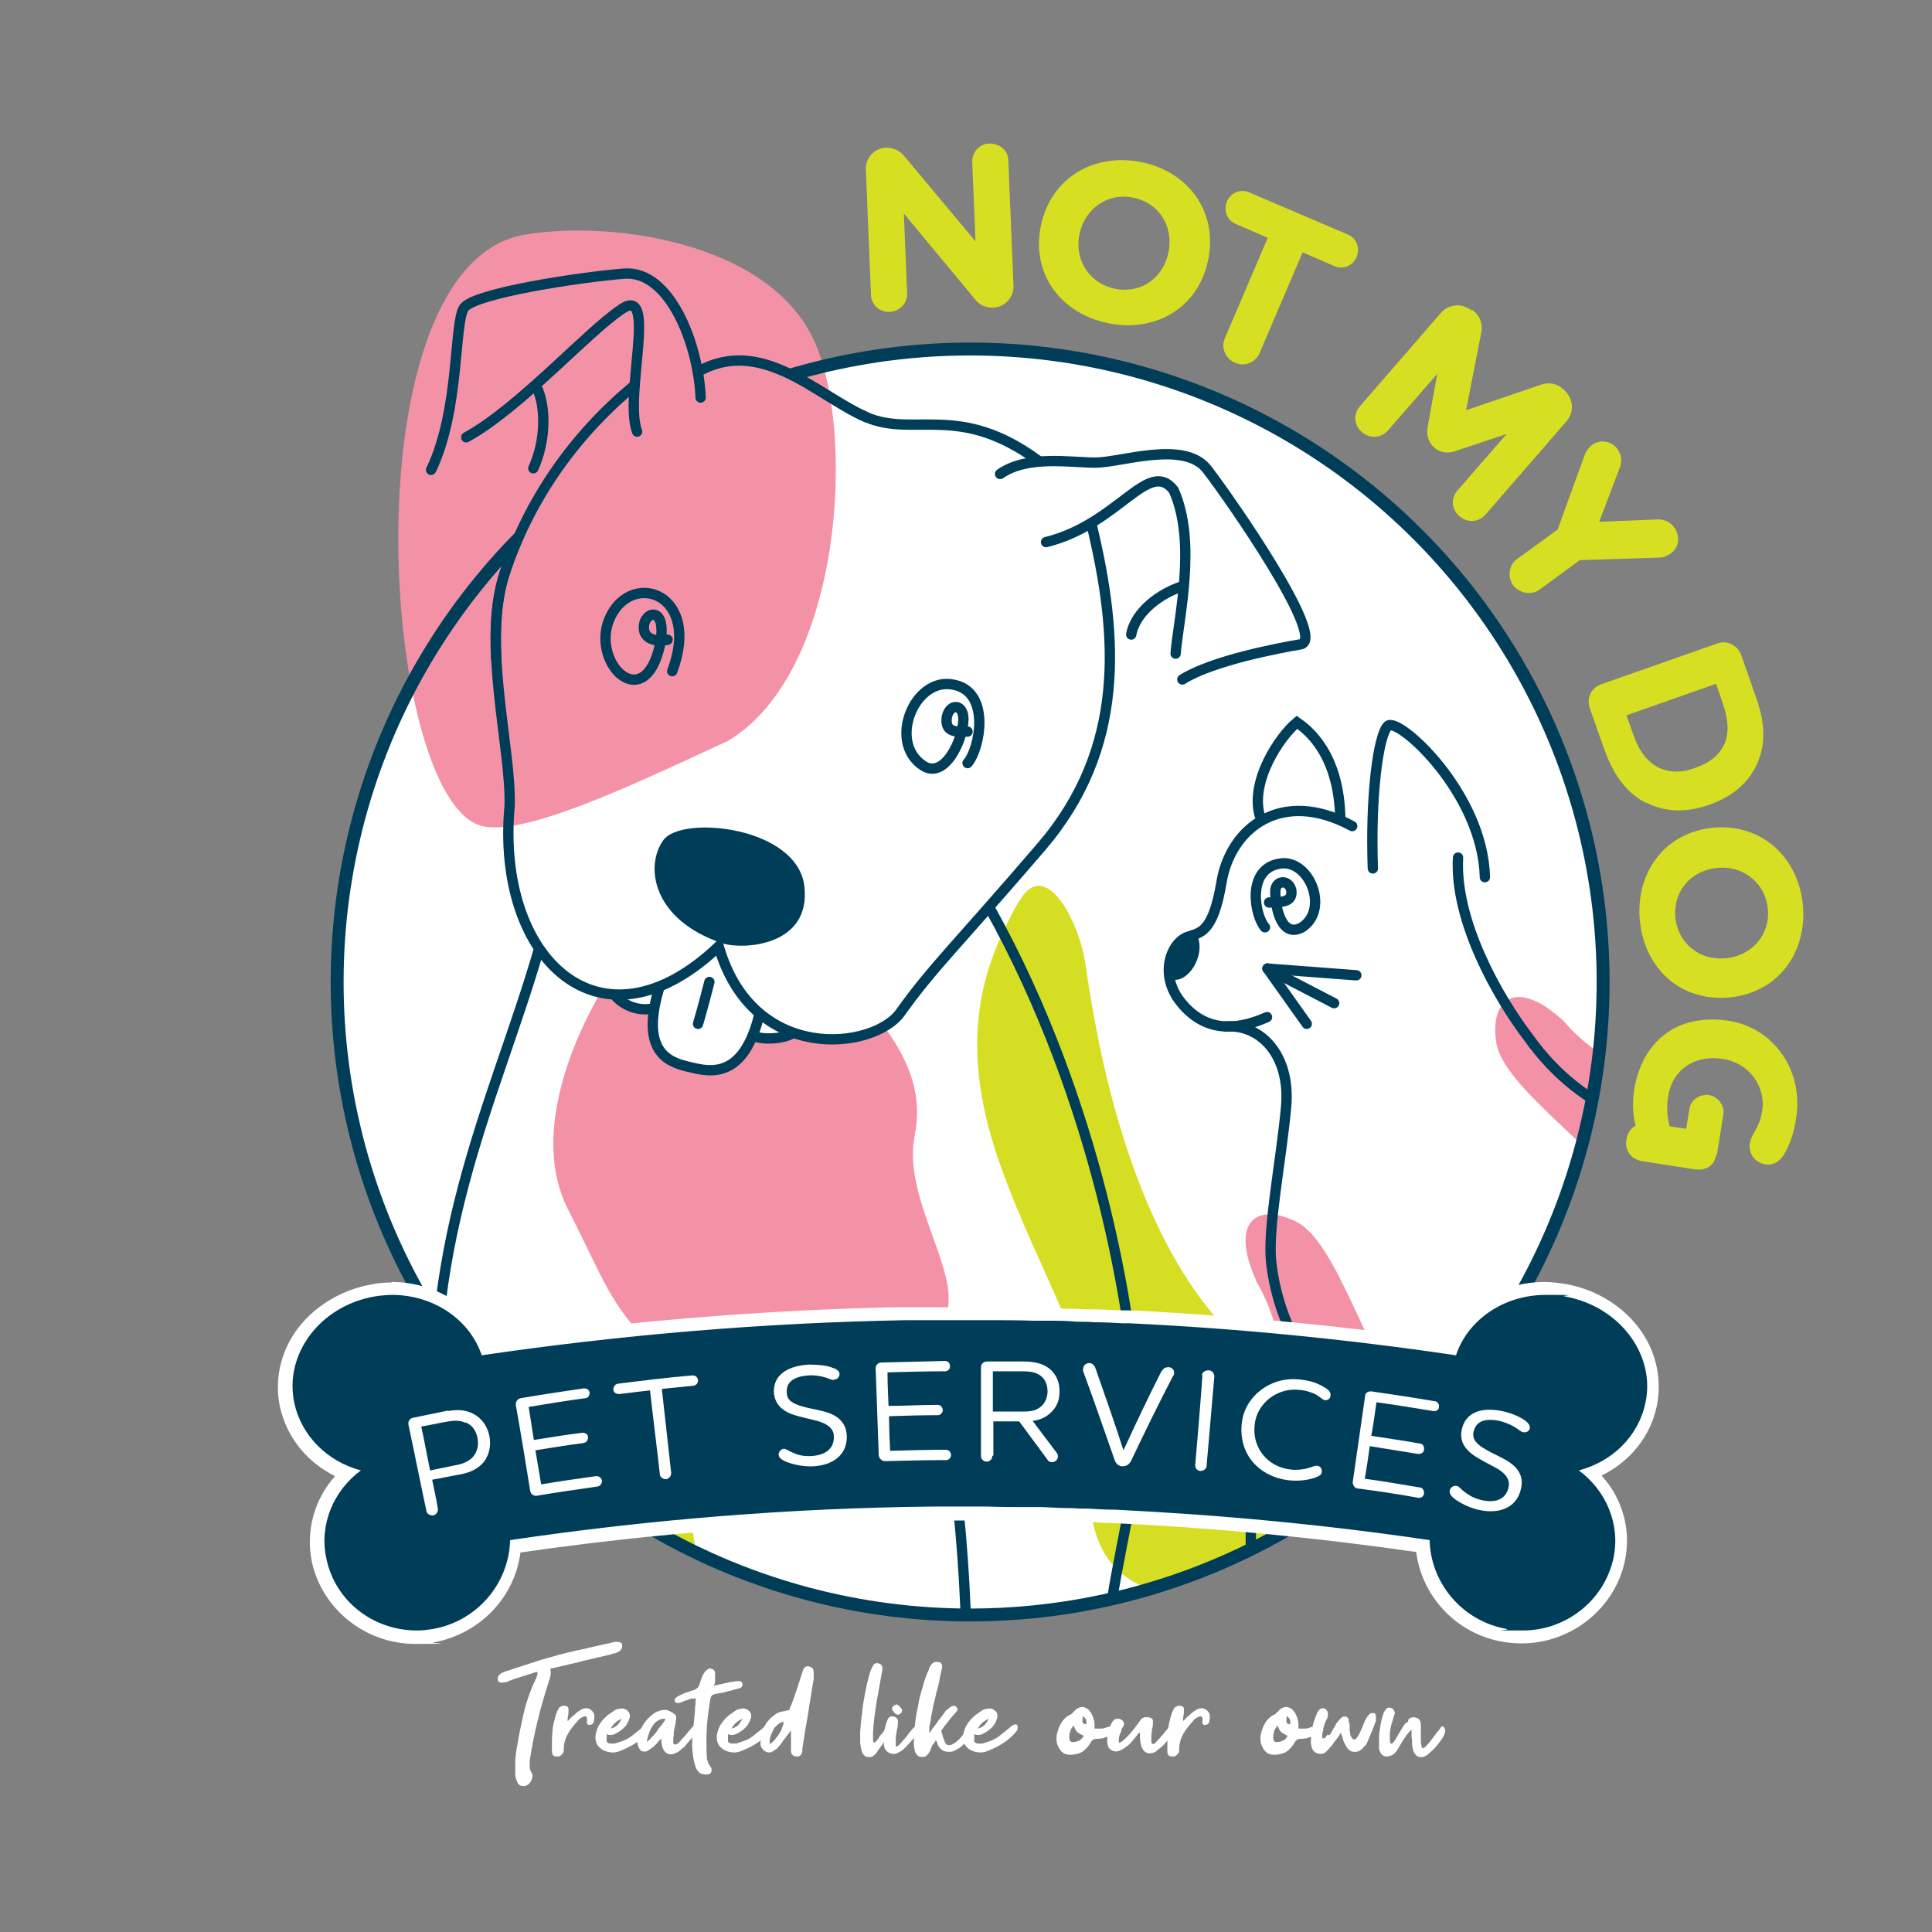 <?xml version="1.0" encoding="UTF-8"?>
<svg id="Layer_1" xmlns="http://www.w3.org/2000/svg" version="1.1" xmlns:xlink="http://www.w3.org/1999/xlink" viewBox="0 0 374.2 374.2">
  <rect x="0" y="0" width="374.2" height="374.2" fill="#808080" stroke="none"/>
  <!-- Generator: Adobe Illustrator 29.3.1, SVG Export Plug-In . SVG Version: 2.1.0 Build 151)  -->
  <defs>
    <style>
      .st0, .st1 {
        fill: #fff;
      }

      .st2 {
        fill: #003d58;
      }

      .st3 {
        stroke-width: 2px;
      }

      .st3, .st4 {
        fill: none;
      }

      .st3, .st4, .st1 {
        stroke: #003d58;
        stroke-linecap: round;
      }

      .st3, .st4, .st1, .st5 {
        stroke-miterlimit: 10;
      }

      .st4, .st1 {
        stroke-width: 2.5px;
      }

      .st5 {
        fill: #d7df23;
        stroke: #d7df23;
      }

      .st6 {
        fill: #d6de23;
      }

      .st7 {
        clip-path: url(#clippath);
      }

      .st8 {
        fill: #f392a7;
      }
    </style>
    <clipPath id="clippath">
      <circle class="st1" cx="187.9" cy="190.2" r="122.6"/>
    </clipPath>
  </defs>
  <path class="st8" d="M157.5,65.6c8.3,17.3,5.9,64.5-16.5,77.9-15.9,7.3-39,18.6-47.6,16.5-19.8-4.8-26.4-109.4,8.6-114.6,16.3-2.7,46.5,1.4,55.5,20.2Z"/>
  <g>
    <circle class="st0" cx="187.9" cy="190.2" r="122.6"/>
    <g class="st7">
      <path class="st8" d="M157.5,65.6c8.3,17.3,5.9,64.5-16.5,77.9-15.9,7.3-39,18.6-47.6,16.5-19.8-4.8-26.4-109.4,8.6-114.6,16.3-2.7,46.5,1.4,55.5,20.2Z"/>
      <path class="st6" d="M128.4,271.4c2.8,14.6,11.3,36.5,3.5,46.1-7.7,9.6-21.8-.4-23.6-6.5s1.4-35.2,3.9-41.3,15-4.5,16.1,1.6Z"/>
      <path class="st6" d="M197.3,174.6c-6.2,11.2-12.3,25.5-4,49.8,8.4,24.2,20.3,39.2,18.1,58.1-2.2,18.9,6.2,24.2,13.7,26,7.5,1.8,8.8,32.6,15.4,34.8,6.6,2.2,59.9,4.4,78.4,0,18.5-4.4-7.9-7.9-18.9-7.5s-50.2,2.2-51.1-9.7,9.2-47.1-11.4-68.7c-20.7-21.6-26-62.5-27.3-70.9s-7.9-20.7-12.8-11.9Z"/>
      <path class="st3" d="M135.2,72c12.3-7,23.3,4.8,32.6,8.8,9.2,4,18-2.9,33.4,8.5"/>
      <path class="st3" d="M229,131.6c5.9-3.7,18.8-6.1,22.9-6.8,5.3-.9-13.7-28.2-18.1-33.9-4.4-5.7-16.7-1.3-21.6-1.3s-13.2-1.5-18.5,2.2"/>
      <path class="st8" d="M116.3,192.3c-5.6,9.6-13.3,27.9-6.4,41.7,7.6,14.9,7.9,18.2,17.2,27.7,9.2,9.6,27.8,4.6,36.3,7.9,14.2,5.6,21.8-11.9,20.1-20.8-1.7-8.9-8.3-19.2-6.3-29.1,2-9.9-3.6-17.5-5.9-20.8,0,0-7.5,3.6-17.7,1.1-4.2.6-3.1,2.1-7.8,0-1.2,2.5-2.4,8.5-12.2,6.6-11.9-2.4-5.9-9.9-7.5-11-4.5-.7-9.9-3.4-9.9-3.4Z"/>
      <path class="st3" d="M202.6,105c14.1-3.5,19.8-16.3,24.7-10.1,4.6,10.1.9,25.1.4,31.7"/>
      <path class="st3" d="M219.1,122.9c.8-4.5,5.8-8.1,10.1-9.4"/>
      <path class="st3" d="M135.7,77c-.4-10.1-5.9-24.7-14.8-24-8.8.7-29,3.8-31,6.6-2,2.7-.8,19.8-6.4,31.4"/>
      <path class="st3" d="M123.4,83.6c-2.6-6.8,4-28.4-2.9-23.8s-19.8,19.2-30.2,24.9"/>
      <path class="st3" d="M211.4,101.5c5.3,22,6.6,43.5-9.7,62.5s-21.1,23.4-27.3,32.1c-5.1,7.2-28.6,10.1-35.2-12.8-22.9,21.8-43.2,2.4-40.5-27.1.4-11.2-5.5-31.5-.9-45.4s13.2-26.4,24.9-36.1"/>
      <path class="st3" d="M104,75.1c1.7,3.6,1.8,10.1-.7,15.6"/>
      <path class="st3" d="M147.1,196.4c-3.1,12.8-9.7,11.2-13.4,10.3-3.5-.8-9.9-2.3-6.1-15.1"/>
      <path class="st3" d="M137.4,190.2c-1.3,5.1-2.2,8.1-2.2,8.1"/>
      <path class="st3" d="M130.2,130c5.6-14.9-7.5-19.5-11.9-10.7-4.4,8.8,6.6,19.8,9.6,5.3,1.3-7.5-3.2-6.2-3.2-3.1s4,2.6,4.6,2.4"/>
      <path class="st3" d="M187.4,141.7c-3,.2-4.4-.3-4-2.9.6-2.6,3.2-2.5,3.2.5-.1,4.2-3.7,11.7-7.8,9-6.9-4.5-1.7-17.2,5.8-15.7,7.4,1.3,5.2,12.5,2.8,15.2"/>
      <path class="st3" d="M104.4,183.8c-8.8,30.4-23.8,57.7-19.4,103,4.4,45.4,3.1,59.4-6.6,76.6s18.9,17.2,21.6,16.7c2.6-.4,15.7-.4,15.9-22.9.1-22.5-1.9-44.1,4-85.4"/>
      <path class="st3" d="M115.9,315.9c7.5,25.1,23.8,59.9,72.2,47.6"/>
      <path class="st3" d="M182.4,271c4.4,20.7,5.7,50.2,4.4,70-1.3,19.8,2.2,37.9,21.1,38.3,18.9.4,16.5-9.8,10.6-26-11.9-32.6,3.1-57.2,1.8-80.1-1.1-18.5-7.5-59.4-28.6-97.3"/>
      <path class="st3" d="M145.4,360.4c-6.2,4.4-18.1,7.6-30,5"/>
      <path class="st3" d="M219.8,265.3c34.8-3.1,18.2,55.3,20.4,80.8"/>
      <path class="st3" d="M219.8,354c13.7-10.1,29.5-10.6,33.5,4.4,4,15-16.7,18.5-29.9,16.3"/>
      <path class="st3" d="M84.2,284.1c-13.2.9-16.1,14.4,2.8,51"/>
      <path class="st3" d="M86.2,338.9c-19.8-.9-24.1,4.7-24.5,12.2-.4,7.5-1.3,14.5,15,16.3"/>
      <path class="st8" d="M303,197.9c-9.2-8.6-14.5-4.6-13.2,4,1.3,8.6,19.8,20.5,25.8,30.4,5.9,9.9,26.4,42.9,27.7,56.1,1.3,13.2,7.3,17.2,11.2,9.2s4.6-15.2-.7-31.7c-5.3-16.5-7.3-36.3-19.2-45.6-11.9-9.2-25.1-14.5-31.7-22.5Z"/>
      <path class="st8" d="M243.3,248c-5.2-11.5.2-15.2,7.9-11.3,7.7,4,13.2,25.2,20.7,34,7.5,8.8,32.5,38.6,44.6,44,12.1,5.4,14,12.3,5.2,13.6-8.8,1.3-15.9-.4-29.9-10.6-14-10.2-32.2-18.3-37.2-32.5-5-14.2-5.9-28.4-11.4-37.2Z"/>
      <path class="st3" d="M253.9,358.4c21.6,0,70.9-4,88.5-14.1,17.6-10.1,1.3-8.8-22.5-4.4-23.8,4.4-59.4,2.6-79.7-4.4"/>
      <path class="st2" d="M139.9,182.7c-13.7-4.6-15-15.1-11.4-20s26-2.6,27.3,9-11.9,12.3-15.9,11Z"/>
      <path class="st8" d="M339.7,272.4c-11.9-14.5-38.3-12.6-39.6,7.9s4,35,15.2,29.1c11.2-5.9,2-10.6,4.6-17.2,2-13.9,28.4-7.3,19.8-19.8Z"/>
      <g>
        <path class="st3" d="M245.8,174.8c3,0,4.6-.3,4.3-2.4-.5-2.1-3.1-2-3.1.3,0,3.3,1.3,9.1,5.2,6.9,5.4-3.5,1.3-13.5-4.5-12.3-6.4,1.2-4.6,10.2-2.7,12.3"/>
        <g>
          <path class="st3" d="M265.9,168.2c-.5-13.8,1-25.7,2.9-27.6,1.9-1.9,18.4,12.9,18.8,29.3"/>
          <path class="st3" d="M244,158c-1.9-6.7,3.8-15.3,7.2-18.1,2,1.4,8.2,6,8.4,18.8"/>
          <path class="st3" d="M261.9,160c-13.9-7.5-23.6.6-25.3,10.8-1.7,10.2-4.3,9.8-6.7,10.7-3.2,1.3-5.4,7.4-1.2,12.6,5.4,6.8,12.4,4.8,16.7,2.9"/>
          <path class="st3" d="M237.5,198.8c6.7-.4,12.5,5.6,11.6,15.6s-3.6,23.4-2.9,30,3.8,17.9,11.4,22.4c7.6,4.5,4.5,32.4,4.3,38.9-.2,6.4-3.8,8.1-8.6,8.3-6.9,0-11,10.5-3.8,12.2,7.2,1.7,14.5-1,16.4-1.9"/>
          <path class="st3" d="M322.4,286.7c-8.3-20.7-36-18.8-39.8-5.5-2.9,10.1-.2,26.5,14.5,36"/>
          <path class="st3" d="M287.4,313.6c-8.1-.5-16.9.2-17.2,7.2-.2,5.7,13.6,4.3,22.2,4.5,8.6.2,51,2.9,67.7-7.9,16.7-10.7,23.8-29.3,13.3-52.9-11.2-21.2-2.6-35.5,12.6-46"/>
          <path class="st3" d="M388.7,222.1c11.9-9.5,1-19.5-7.4-12.2-8.3,7.4-28.1,20.3-26.5,38.4,1.7,18.1,17.2,36.2,4.1,47.2"/>
          <path class="st3" d="M353.4,306.7c0-22.9-5.2-47.9-22.6-75.1-11.9-17.4-22.9-14.1-34.8-30.7-6-7.9-14.3-22.6-13.6-34.8"/>
        </g>
        <path class="st2" d="M227,189.7c3,.8,6.6-4.5,4.9-8.5-2.1,0-6.8,2.7-4.9,8.5Z"/>
        <g>
          <line class="st3" x1="245.5" y1="187.6" x2="262.7" y2="188.9"/>
          <line class="st3" x1="245.5" y1="187.6" x2="258.4" y2="194.3"/>
          <line class="st3" x1="245.5" y1="187.6" x2="253.1" y2="198.3"/>
        </g>
      </g>
      <path class="st3" d="M119.1,192.8c2.3,2.6,5.5,3,7.4,2.5"/>
      <path class="st3" d="M153.6,200.1c-2.1,1.2-5.8,1.3-7.5.6"/>
    </g>
    <circle class="st4" cx="187.9" cy="190.2" r="122.6"/>
  </g>
  <g>
    <path class="st2" d="M294.9,317.2c-1.1,0-2.3-.1-3.4-.3-8.7-1.5-15.2-8.7-15.9-17.3-19.8-2.9-39.9-4.8-59.9-5.7-1.7,0-3.4-.1-5.1-.2,0,0-2.3,0-3.1-.1-1.9,0-3.9-.1-5.8-.2h-2.4c-2.7-.1-5.4-.1-8.2-.2h-3.9c-1.4,0-2.8,0-4.3,0-.6,0-2.8,0-2.8,0-26.8.3-53.9,2.5-80.5,6.3-.7,8.6-7.2,15.8-15.9,17.3-1.1.2-2.3.3-3.4.3-9,0-16.9-6.3-18.8-14.9-1.3-6.1.7-12.4,5.4-16.8-6-2.3-10.3-7.3-11.6-13.3-1-4.6,0-9.3,2.7-13.4,3.1-4.6,8.1-7.8,13.8-8.8,1.3-.2,2.6-.3,3.9-.3,8.2,0,15.4,4.6,18.2,11.6,26.5-3.8,53.4-6.1,80.1-6.6h1.2c1,0,1.9,0,2.9,0h2.3c.7,0,1.4,0,2,0,1.5,0,3,0,4.4,0h4.2c2.9,0,5.8,0,8.7.1.5,0,2.5,0,2.5,0,2,0,4.1,0,6.1.2.8,0,3.3.1,3.3.1,1.8,0,3.6.1,5.4.2h1.4c0,0,1.2.1,1.2.1h0c20.4,1,41,3,61.2,6,2.8-7,9.9-11.6,18.2-11.6s2.6.1,3.9.3c5.7,1,10.8,4.2,13.8,8.8,2.7,4,3.7,8.8,2.7,13.4-1.3,6-5.7,11-11.6,13.3,4.6,4.4,6.7,10.6,5.4,16.8-1.8,8.7-9.7,14.9-18.8,14.9h0Z"/>
    <path class="st0" d="M75.9,250.8c8.1,0,15.1,4.8,17.4,11.7,27.3-4,54.7-6.3,82.2-6.8,0,0,0,0,0,0,1.4,0,2.8,0,4.2,0,1,0,2,0,3,0,1.5,0,3,0,4.5,0s1.8,0,2.7,0c0,0,.2,0,.2,0,.3,0,.6,0,.9,0s.2,0,.4,0c2.9,0,5.8,0,8.7.1.8,0,1.7,0,2.5,0,2,0,4.1,0,6.1.2,1.1,0,2.2,0,3.3.1,1.8,0,3.6.1,5.4.2.5,0,.9,0,1.4,0,0,0,0,0,0,0,21.1,1,42.2,3.1,63.2,6.2,2.3-6.9,9.3-11.7,17.4-11.7s2.4.1,3.7.3c10.6,1.9,17.6,11.3,15.6,20.6-1.4,6.6-6.5,11.4-12.9,13.1,5.3,3.9,8.1,10.5,6.7,17-1.8,8.3-9.3,14-17.5,14s-2.1,0-3.2-.3c-8.5-1.5-14.7-8.8-14.9-17.2-20.3-3-40.6-4.9-61-5.9-1.7,0-3.4-.1-5.1-.2-1,0-2,0-3.1-.1-1.9,0-3.9-.1-5.8-.2-.8,0-1.6,0-2.4,0-2.7,0-5.4,0-8.2-.1-.1,0-.2,0-.3,0-.3,0-.6,0-.8,0s-.1,0-.2,0c-.9,0-1.7,0-2.6,0-1.4,0-2.8,0-4.2,0-.9,0-1.9,0-2.8,0-27.3.3-54.6,2.5-81.6,6.5-.2,8.4-6.4,15.7-14.9,17.2-1.1.2-2.1.3-3.2.3-8.3,0-15.8-5.6-17.5-14-1.4-6.5,1.4-13.1,6.7-17-6.4-1.7-11.5-6.6-12.9-13.1-2-9.4,5-18.8,15.6-20.6,1.2-.2,2.5-.3,3.7-.3M75.9,248.4h0c-1.4,0-2.7.1-4.1.4-6,1.1-11.4,4.5-14.7,9.3-2.9,4.3-3.9,9.4-2.9,14.3,1.3,5.9,5.2,10.8,10.7,13.5-4.1,4.6-5.7,10.7-4.5,16.6,2,9.2,10.4,15.9,20,15.9s2.4-.1,3.6-.3c8.9-1.6,15.7-8.7,16.8-17.4,26.2-3.8,52.9-5.8,79.3-6.2h1c.6,0,1.2,0,1.8,0,1.4,0,2.8,0,4.2,0s1.7,0,2.6,0h.2s.4,0,.4,0h.4s.3,0,.3,0c2.6,0,5.3,0,8.1.1.5,0,.9,0,1.4,0h1c1.9,0,3.8.1,5.8.2.7,0,1.4,0,2.2,0h.9c1.7,0,3.4.2,5.1.2,19.6.9,39.4,2.8,58.8,5.6,1.1,8.7,7.9,15.9,16.8,17.4,1.2.2,2.4.3,3.6.3,9.6,0,18-6.7,20-15.9,1.3-6-.4-12.1-4.5-16.6,5.5-2.7,9.5-7.6,10.7-13.5,1-4.9,0-10-2.9-14.3-3.3-4.8-8.6-8.2-14.7-9.3-1.4-.2-2.7-.4-4.1-.4-8.4,0-15.7,4.5-18.9,11.4-19.5-2.8-39.3-4.7-59-5.8h0s-2.5-.1-2.5-.1c-.3,0-.5,0-.8,0-.2,0-.4,0-.6,0-1.8,0-3.6-.2-5.5-.2h-.9c-.8,0-1.5,0-2.3-.1-2.1,0-4.1-.1-6.2-.2h-1c-.5,0-1,0-1.5,0-3,0-5.9,0-8.7-.1h-.4s-.5,0-.5,0h-.4s-.2,0-.2,0c-.9,0-1.8,0-2.7,0-1.5,0-3,0-4.5,0-.7,0-1.3,0-2,0h-1.1s-1.3,0-1.3,0c-1,0-1.9,0-2.9,0h-2.5s0,0,0,0c-26.1.6-52.3,2.8-78.1,6.5-3.2-6.9-10.6-11.4-18.9-11.4h0Z"/>
  </g>
  <path class="st8" d="M135.1,72c7.9-4.5,15.2-1.3,21.9,2.7l-27.9,26.2-31.5,10.1c4.6-13.9,13.2-26.4,24.9-36.1"/>
  <path class="st3" d="M135.2,72c12.3-7,23.3,4.8,32.6,8.8"/>
  <path class="st3" d="M135.7,77c-.4-10.1-5.9-24.7-14.8-24-8.8.7-29,3.8-31,6.6-2,2.7-.8,19.8-6.4,31.4"/>
  <path class="st3" d="M123.4,83.6c-2.6-6.8,4-28.4-2.9-23.8s-19.8,19.2-30.2,24.9"/>
  <path class="st3" d="M96.1,127.6c-.3-5.9,0-11.7,1.7-16.7,4.6-13.9,13.2-26.4,24.9-36.1"/>
  <path class="st3" d="M104,75.1c1.7,3.6,1.8,10.1-.7,15.6"/>
  <g>
    <path class="st0" d="M86.8,273.3c1.7-.3,3.2-.3,4.8.5,1.6.8,2.8,2.3,3.2,4.4.4,2.1-.2,4.1-1.5,5.4-1.2,1.2-2.7,1.7-4.3,2-1.8.3-3.5.7-5.3,1,.4,1.9.8,3.7,1.1,5.6.1.6-.3,1.2-.9,1.3-.6.1-1.2-.3-1.3-.8-1.2-5.6-2.3-11.2-3.5-16.8-.1-.6.3-1.2.9-1.3,2.3-.5,4.5-.9,6.8-1.4ZM90.2,275.6c-1-.5-2.1-.5-3.3-.3-1.8.3-3.5.7-5.3,1,.6,2.8,1.1,5.6,1.7,8.5,1.6-.3,3.3-.7,4.9-1,1.2-.2,2.3-.6,3.2-1.4.9-.9,1.4-2.3,1.1-3.8-.3-1.6-1.1-2.6-2.3-3.1Z"/>
    <path class="st0" d="M104.8,287.5c3.6-.6,7.1-1.1,10.7-1.6.5,0,1,.3,1.1.9,0,.5-.3,1-.8,1.1-3.9.6-7.8,1.1-11.8,1.8-.6.1-1.2-.3-1.3-.9-.9-5.6-1.8-11.1-2.8-16.7,0-.6.3-1.2,1-1.3,4.1-.7,8.1-1.3,12.2-1.9.6,0,1,.3,1.1.8,0,.6-.3,1.1-.8,1.1-3.7.5-7.3,1.1-11,1.7.3,2.1.7,4.3,1,6.4,3.1-.5,6.2-1,9.4-1.4.6,0,1.1.3,1.1.9,0,.5-.3,1-.9,1.1-3.1.4-6.2.9-9.3,1.4.4,2.2.7,4.3,1.1,6.5Z"/>
    <path class="st0" d="M128.2,269.1c.6,5.4,1.2,10.8,1.8,16.2,0,.6-.4,1.1-1,1.2-.6,0-1.2-.4-1.2-1-.6-5.4-1.3-10.8-1.9-16.2-2,.2-4,.5-6,.7-.6,0-1.1-.3-1.1-.9,0-.5.3-1,.9-1.1,4.8-.6,9.6-1.2,14.4-1.6.6,0,1,.3,1.1.9,0,.6-.3,1-.9,1.1-2,.2-4,.4-6,.6Z"/>
    <path class="st0" d="M161.5,267.3c-.5,0-1.1-.4-2-.6-.8-.2-1.8-.4-2.9-.3-3,.2-4.4,1.4-4.2,3.4,0,1.4,1.2,2.1,3,2.6,2,.6,4,.7,5.9,1.6,1.4.7,2.6,1.9,2.7,4,.2,3.6-2.5,5.8-6.5,6-2,.1-4.2-.4-5.5-1-.6-.3-1.1-.6-1.2-1.2,0-.6.4-1.1,1-1.2.5,0,.8.4,2.1.9.9.4,2,.6,3.4.5,3-.2,4.3-1.8,4.2-3.8,0-1.5-1.2-2.3-2.6-2.8-1.8-.6-3.7-.8-5.8-1.6-1.7-.7-3-1.9-3.2-4-.2-3.1,2.1-5.2,6.7-5.5,1.5,0,3.4.1,4.6.6.7.2,1.4.6,1.4,1.2,0,.6-.4,1.1-1.1,1.1Z"/>
    <path class="st0" d="M172.4,281c3.6-.1,7.2-.2,10.8-.2.5,0,1,.4,1,1,0,.5-.4,1-.9,1-4,0-7.9.1-11.9.2-.6,0-1.1-.5-1.2-1.1-.2-5.6-.4-11.2-.6-16.9,0-.6.5-1.1,1.1-1.1,4.1-.1,8.2-.2,12.3-.3.6,0,1,.4,1,1,0,.6-.4,1-1,1-3.7,0-7.4.1-11.1.2,0,2.2.1,4.3.2,6.5,3.2,0,6.3-.2,9.5-.2.6,0,1,.5,1,1,0,.5-.4,1-1,1-3.1,0-6.3.1-9.4.2,0,2.2.1,4.4.2,6.6Z"/>
    <path class="st0" d="M192.2,282c0,.6-.5,1.1-1.1,1.1-.6,0-1.1-.5-1.1-1.1,0-5.7,0-11.4,0-17.2,0-.6.5-1.1,1.2-1.1,2.3,0,4.7,0,7,0,1.9,0,3.5.3,4.8,1.2,1.4,1,2.3,2.6,2.2,4.8,0,2.1-1,3.5-2.4,4.5-.9.6-1.8.9-2.8,1,1.5,2,3.1,4.1,4.6,6.1.2.2.3.5.3.8,0,.6-.5,1.1-1.2,1.1-.4,0-.7-.2-.9-.6-1.8-2.4-3.6-4.9-5.4-7.3-1.7,0-3.4,0-5,0,0,2.2,0,4.4,0,6.6ZM192.3,265.6c0,2.6,0,5.2,0,7.8,1.8,0,3.6,0,5.4,0,1.3,0,2.4,0,3.4-.6,1-.6,1.7-1.6,1.8-3.2,0-1.6-.6-2.7-1.6-3.3-.9-.6-2.1-.7-3.4-.7-1.8,0-3.7,0-5.5,0Z"/>
    <path class="st0" d="M225.1,265.5c.2-.5.7-.7,1.2-.7.6,0,1.2.5,1.1,1.2,0,.1,0,.3-.2.5-2.8,5.4-5.5,10.9-8.1,16.4-.3.6-.8,1.1-1.7,1.1-.8,0-1.3-.6-1.5-1.2-2-5.7-4-11.5-6.1-17.2,0-.2-.1-.3,0-.5,0-.6.5-1.1,1.2-1.1.5,0,.9.4,1.1.8,1.9,5.4,3.8,10.8,5.5,16.1,2.4-5.2,4.8-10.3,7.4-15.4Z"/>
    <path class="st0" d="M232.8,266.4c0-.6.6-1,1.3-1,.6,0,1.1.6,1.1,1.2-.5,5.8-1,11.6-1.5,17.3,0,.6-.6,1-1.2,1-.6,0-1.1-.6-1-1.2.5-5.8,1-11.6,1.4-17.4Z"/>
    <path class="st0" d="M256.7,271.2c-.5,0-.9-.6-2-1.2-.7-.3-1.7-.7-3-.8-4.3-.5-8.3,2.6-8.7,6.8-.5,4.6,2.7,8.1,6.8,8.6,1.3.2,2.3,0,3-.1,1.3-.3,1.9-.7,2.3-.6.6,0,1,.6.9,1.2,0,.6-.7.9-1.6,1.2-1.3.4-2.9.6-4.9.4-5.5-.7-9.6-4.9-9-10.9.5-5.4,5.7-9.3,11.3-8.6,2.1.2,3.6.8,4.7,1.5.8.4,1.3,1,1.2,1.6,0,.6-.6,1-1.2.9Z"/>
    <path class="st0" d="M264.3,286.4c3.6.5,7.1,1.1,10.7,1.7.5,0,.9.6.8,1.2,0,.5-.6.9-1.1.8-3.9-.7-7.8-1.3-11.7-1.8-.6,0-1-.7-1-1.2.8-5.6,1.6-11.1,2.4-16.7,0-.6.6-1,1.3-.9,4.1.6,8.1,1.2,12.2,1.9.5,0,.9.6.8,1.1,0,.6-.6.9-1.1.8-3.7-.6-7.3-1.2-11-1.7-.3,2.2-.6,4.3-1,6.5,3.1.5,6.2.9,9.4,1.5.6,0,.9.6.8,1.2,0,.5-.6.9-1.2.8-3.1-.5-6.2-1-9.3-1.5-.3,2.2-.6,4.3-1,6.5Z"/>
    <path class="st0" d="M295,277.4c-.5-.1-.9-.6-1.8-1.1-.7-.4-1.6-.8-2.8-1.1-3-.6-4.6.2-5,2.2-.3,1.4.7,2.4,2.3,3.3,1.8,1.1,3.7,1.7,5.3,3,1.2,1,2.1,2.5,1.6,4.6-.7,3.5-3.9,5-7.9,4.2-2-.4-4-1.4-5.1-2.3-.5-.4-.9-.9-.8-1.5.1-.6.7-1,1.3-.9.5,0,.7.6,1.9,1.4.8.6,1.8,1.1,3.2,1.4,3,.6,4.6-.6,5-2.6.3-1.4-.6-2.5-1.8-3.3-1.6-1-3.4-1.7-5.2-3-1.5-1.1-2.5-2.6-2.1-4.7.6-3.1,3.3-4.6,7.8-3.7,1.5.3,3.3,1,4.3,1.7.6.4,1.2,1,1.1,1.6-.1.6-.6.9-1.3.8Z"/>
  </g>
  <g>
    <path class="st0" d="M104,323.8c-.6.2-1.3.4-1.9.6-.6.2-1.3.4-1.9.6-.4.1-.7.2-1.1.4-.3.1-.7.2-1,.4-.3,0-.6.1-.9.1-.2,0-.4,0-.6-.2s-.2-.3-.2-.5,0-.3.1-.5.2-.3.3-.4.3-.2.4-.3c.1,0,.3-.1.5-.2,1.5-.5,3.1-1,4.6-1.5,1.5-.5,3-1,4.6-1.4,2-.6,4.1-1.1,6.1-1.5,2-.5,4.1-.9,6.1-1.4.1,0,.2,0,.3,0,0,0,.2,0,.3,0,.2,0,.4.1.6.2.2.1.2.3.2.6,0,.2,0,.4-.2.6,0,.2-.2.3-.3.4-.3.2-.5.3-.8.4-.3,0-.5.1-.8.2-1.1.3-2.2.5-3.3.8-1.1.2-2.2.5-3.3.8-.9.2-1.8.4-2.6.6-.9.2-1.7.4-2.6.6.1.6.1,1,0,1.5-.1.4-.3.9-.4,1.3-.8,2.5-1.5,4.9-2.1,7.4-.6,2.5-1.1,5-1.5,7.6,0,.4,0,.8,0,1.2s.1.8.4,1.2c.2.3.2.7,0,1.2-.2.5-.4.9-.8,1.1-.3.2-.7.3-1.1.2-.4,0-.7-.3-.9-.7-.2-.5-.4-1-.4-1.6,0-1,0-1.9,0-2.8.1-.9.2-1.9.4-2.8.3-1.9.7-3.8,1.1-5.6.4-1.9,1-3.7,1.7-5.5.2-.5.4-.9.6-1.3.2-.4.4-.9.5-1.3,0,0,0-.2,0-.3Z"/>
    <path class="st0" d="M109.9,333.4c.2-.2.4-.4.6-.6.1-.1.3-.3.4-.4.3-.2.6-.5.8-.7.3-.2.6-.4.9-.6.8-.4,1.5-.3,2.1.3.5.5.5,1.2.3,2.1-.1.4-.4.6-.9.6-.3,0-.5-.3-.4-.6,0-.2,0-.4,0-.6,0-.5-.4-.6-.9-.3-.1,0-.3.2-.5.3s-.3.3-.4.4c-.7.8-1.4,1.6-1.9,2.5-.5.9-.8,1.9-.8,2.9s-.1.7-.3,1c-.2.3-.5.5-.8.5-.3,0-.6,0-.8-.1s-.4-.4-.4-.8c0-.3,0-.8,0-1.5,0-.7,0-1.5.1-2.3,0-.8.2-1.6.4-2.4.2-.8.4-1.5.7-2,.1-.3.3-.5.6-.6.2-.1.5-.2.7-.1.6,0,.8.4.7,1,0,.3,0,.6-.1,1s0,.7-.1,1.1Z"/>
    <path class="st0" d="M117.5,336.3c0,.5,0,.8,0,1,.1.2.3.3.6.4.3,0,.5,0,.9,0,.3,0,.6-.2,1-.3,1-.3,1.8-.7,2.4-1.2.6-.5,1.3-1,2.1-1.7.3-.3.6-.4.8-.5.2,0,.4,0,.5.1.1.1.1.3.1.6,0,.3-.1.5-.3.7-.3.4-.8.9-1.4,1.4-.6.5-1.2.9-1.9,1.3-.7.4-1.4.7-2.1,1-.7.3-1.4.4-1.9.3-1.1-.1-2-.6-2.5-1.3-.5-.7-.6-1.7-.3-2.7.2-.8.6-1.5,1.2-2.2.2-.3.6-.6,1-1,.4-.3.9-.6,1.3-.9s.9-.3,1.4-.4c.5,0,.9.2,1.2.5.4.4.5.9.3,1.5-.2.6-.5,1.2-1,1.7-.5.5-1.1.9-1.7,1.2s-1.2.3-1.7.1ZM120.4,332.9c-1.1.5-1.7,1.1-2.1,1.9.4-.1.8-.3,1.2-.6.3-.3.6-.7.9-1.3Z"/>
    <path class="st0" d="M128.3,336.4c-.2.3-.5.6-.7.8-.2.3-.4.5-.6.7-.2.2-.4.4-.7.6-.2.2-.5.4-.7.5-.4.3-.8.3-1.2.2s-.6-.5-.8-1c-.1-.3-.2-.7-.1-1,.2-1.1.5-2.1,1-3s1.2-1.6,2.1-2.3c.6-.4,1.2-.6,1.8-.7s1.2.1,1.8.5c.4.2.6.4.7.6.1.2.1.5,0,1,0,.4-.1.8-.2,1.1,0,.4-.2.8-.2,1.2,0,.4,0,.7-.1,1.1,0,.4,0,.7,0,.9,0,.2.2.3.4.3s.5-.2.9-.6c.3-.4.6-.7.8-.9.2-.2.3-.4.5-.6s.3-.4.5-.6c.2-.2.4-.5.8-.9,0,0,.2-.2.3-.3.1,0,.2-.2.3-.2.1,0,.3,0,.4,0,.2,0,.3.1.3.2,0,0,.1.1,0,.3,0,.1,0,.3,0,.4,0,0-.1.2-.3.4-.3.4-.5.6-.7.8s-.3.4-.5.6-.3.4-.5.6c-.2.2-.4.5-.7.8-.2.3-.4.5-.7.7-.2.2-.5.4-.7.6-.6.4-1.2.6-1.6.6-.4,0-.8-.2-1.1-.5-.3-.3-.5-.8-.6-1.3-.1-.6-.2-1.1-.1-1.8ZM125.3,337.4c.2-.2.6-.5.9-.9.4-.4.8-.8,1.1-1.3s.7-.9,1-1.3.5-.7.6-1c-.4,0-.8,0-1.2.2-.4.2-.8.5-1.1.9-.3.4-.6.9-.8,1.4-.2.6-.4,1.2-.5,1.8Z"/>
    <path class="st0" d="M138.2,326.5c.6-.1,1.3-.3,1.9-.4.7-.2,1.3-.3,1.9-.4.2,0,.3,0,.5-.1.2,0,.4,0,.5,0,.5,0,.7.1.8.5,0,.4,0,.6-.5.9-.3,0-.5.1-.8.2-.2,0-.5.1-.7.2-.5.1-1,.2-1.6.4-.6.1-1.2.2-1.7.3s-.8.4-.9.9c-.3,1.9-.6,3.8-.7,5.7-.1,1.9-.1,3.8,0,5.7,0,.3.1.6.2.8,0,.3.2.5.4.8.3.4.4.8.3,1.1-.1.4-.4.6-1,.6-1,0-1.6-.3-2-1.3-.3-.8-.5-1.7-.6-2.5-.2-1.4-.2-2.9,0-4.3.1-1.4.3-2.8.4-4.3,0-.3,0-.7.1-1.1,0-.4,0-.8.1-1.2-.2,0-.4,0-.5,0-.1,0-.3,0-.4,0-.3,0-.5.2-.8.3-.3,0-.6.2-.9.3-.9.4-1.4.3-1.5-.1-.2-.4.2-.8,1.1-1.2.4-.2.8-.4,1.2-.5.4-.1.8-.3,1.2-.4.4-.1.7-.3.9-.5.2-.2.4-.6.5-1,0-.2.2-.5.3-.9.1-.4.3-.7.5-1,.2-.3.4-.5.7-.7.3-.2.6-.2.9,0,.3.1.4.3.5.6,0,.3,0,.6,0,1,0,.2,0,.4,0,.6,0,.2,0,.4-.1.7Z"/>
    <path class="st0" d="M141,336.3c0,.5,0,.8,0,1,.1.2.3.3.6.4.3,0,.5,0,.9,0,.3,0,.6-.2,1-.3,1-.3,1.8-.7,2.4-1.2.6-.5,1.3-1,2.1-1.7.3-.3.6-.4.8-.5.2,0,.4,0,.5.1.1.1.1.3.1.6,0,.3-.1.5-.3.7-.3.4-.8.9-1.4,1.4-.6.5-1.2.9-1.9,1.3-.7.4-1.4.7-2.1,1-.7.3-1.4.4-1.9.3-1.1-.1-2-.6-2.5-1.3-.5-.7-.6-1.7-.3-2.7.2-.8.6-1.5,1.2-2.2.2-.3.6-.6,1-1,.4-.3.9-.6,1.3-.9s.9-.3,1.4-.4c.5,0,.9.2,1.2.5.4.4.5.9.3,1.5-.2.6-.5,1.2-1,1.7-.5.5-1.1.9-1.7,1.2s-1.2.3-1.7.1ZM143.8,332.9c-1.1.5-1.7,1.1-2.1,1.9.4-.1.8-.3,1.2-.6.3-.3.6-.7.9-1.3Z"/>
    <path class="st0" d="M152.7,331.6c0-.2.2-.4.3-.7,0-.3.2-.5.3-.8.4-1,.7-2,1.1-3.1.3-1,.7-2.1,1-3.1,0,0,0-.2.1-.3s0-.2.1-.3c.3-.5.7-.7,1.2-.5.5.1.7.4.8.9,0,.2,0,.5,0,.7s0,.5,0,.8c-.3,1.6-.5,3.2-.8,4.8-.2,1.6-.5,3.2-.8,4.9-.1.6-.2,1.3-.3,1.9s-.2,1.3-.3,1.9c0,.1,0,.2,0,.3,0,0,0,.2,0,.3-.2.7-.6,1-1.2.9-.3,0-.5-.1-.7-.3-.2-.2-.3-.4-.3-.8,0-.4,0-.7,0-1.1,0-.4,0-.8,0-1.2,0-.3,0-.5,0-.8,0-.3,0-.5,0-.8-.2.2-.3.3-.4.5-.3.4-.7.9-1,1.3-.3.4-.6.9-1,1.3-.1.2-.3.4-.5.5-.2.1-.4.3-.6.4-.5.3-1,.3-1.5,0-.4-.2-.7-.6-.9-1.2,0-.2,0-.4,0-.5,0-1.2.3-2.2.8-3.2.5-.9,1.2-1.7,2.3-2.4.3-.2.7-.3,1.1-.4s.9-.2,1.4-.3ZM149.1,337.8c.3-.2.7-.5,1-.9.3-.4.6-.7.8-1.1.3-.4.5-.8.6-1.2s.3-.8.3-1.1c-.4,0-.8.2-1.1.5-.4.3-.7.6-.9,1s-.4.9-.6,1.4c-.1.5-.2,1-.1,1.5Z"/>
    <path class="st0" d="M171.9,334.3c.2-.3.5-.3.7-.1.2.2.3.5,0,1,0,.2-.2.5-.5.9-.3.4-.6.8-.9,1.3s-.6.9-.9,1.3-.5.7-.6.9c-.2.2-.5.4-.7.6-.3.1-.5.2-.9.1-.5,0-.9-.4-1.1-.9-.2-.5-.3-1.1-.4-1.8,0-.6,0-1.3,0-1.9s.1-1.1.1-1.4c0-.8.2-1.7.3-2.8.1-1.1.3-2.2.5-3.3.2-1.1.4-2.1.7-3.1.2-1,.5-1.8.8-2.3.1-.3.3-.5.5-.6.2-.1.5-.1.7,0,.5.1.8.5.7,1.2-.4,2.1-.7,4.1-1.1,6.1-.3,2-.6,4-.7,5.9,0,.4,0,.7,0,1s0,.6,0,.8c0,.2.2.3.3.3.1,0,.3-.2.6-.6.2-.3.4-.7.7-1s.4-.5.5-.6c0-.1.2-.2.2-.3,0-.1.2-.2.3-.3Z"/>
    <path class="st0" d="M173.5,338.3c.1,0,.3,0,.6-.3.3-.3.6-.6,1-1.1.4-.4.7-.9,1.1-1.4.4-.5.7-.8,1-1.1.1-.1.3-.2.5-.2s.3,0,.4.1.2.2.2.3,0,.3,0,.5c-.1.2-.3.4-.4.6-.5.5-.9,1-1.4,1.5-.4.5-.9,1-1.4,1.5-.3.3-.6.5-1,.7-.7.4-1.3.4-1.9.1-.6-.3-.9-.8-1-1.5-.1-.8,0-1.6,0-2.5.2-.9.4-1.7.7-2.4.1-.3.3-.5.5-.6.2-.1.5-.1.8,0,.6.2.8.6.7,1.2,0,.4,0,.8-.2,1.4,0,.5-.2,1-.2,1.4,0,.2,0,.4,0,.7s0,.5,0,.9ZM173.6,330.1c.1,0,.2,0,.4.2.1.1.3.2.4.4.1.1.2.3.3.4,0,.1,0,.3,0,.4,0,.1-.1.2-.3.4-.1.1-.3.2-.4.2-.1,0-.3,0-.4-.1-.1,0-.3-.2-.4-.3-.1-.1-.2-.3-.3-.4s-.1-.3-.1-.4c0-.2.1-.4.3-.5.1-.1.3-.2.5-.2Z"/>
    <path class="st0" d="M180,335.7c0-.1.2-.2.3-.4s.2-.3.3-.5c.4-.5.8-1,1.2-1.6.4-.5.8-1,1.2-1.6.1-.2.3-.4.5-.5.2-.2.4-.3.6-.5.2-.1.4-.2.6-.2.2,0,.4,0,.6.3.2.2.2.4.1.6-.1.2-.2.3-.4.5-.5.6-1,1.1-1.4,1.7-.5.6-.9,1.1-1.3,1.7.1.4.2.7.3,1,0,.3.2.6.3.9.2.7.6,1,1,.9.4,0,.9-.3,1.4-.7.5-.4.9-.9,1.3-1.4s.7-.9,1-1.2c.1-.1.3-.2.4-.2.2,0,.3,0,.4,0s.2.2.3.3c0,.1,0,.3,0,.5-.2.4-.5.8-.8,1.2-.3.4-.7.9-1.2,1.3-.4.4-.9.8-1.3,1-.5.3-.9.5-1.4.5-.4,0-.9,0-1.3-.2s-.8-.6-1.1-1.2c0-.1,0-.2-.1-.4,0-.1-.1-.3-.3-.4,0,.2-.2.3-.3.5,0,.1-.2.3-.3.4-.1.2-.2.4-.3.7,0,.2-.2.5-.3.7-.2.3-.4.5-.6.7-.2.2-.5.2-.9.2-.3,0-.6-.1-.8-.3s-.4-.5-.5-.8c-.1-.5-.2-.9-.2-1.4,0-1.1.1-2.3.2-3.5.1-1.3.3-2.5.6-3.8.2-1.3.5-2.5.9-3.7.3-1.2.7-2.4,1.2-3.4,0-.2.1-.4.2-.5,0-.2.2-.3.3-.5.2-.3.4-.4.7-.5.3,0,.5,0,.8,0,.5.2.7.6.5,1.4-.1.6-.3,1.2-.4,1.9-.1.7-.3,1.4-.5,2.1-.2.7-.3,1.4-.5,2.1-.2.7-.3,1.3-.4,1.8-.1.6-.2,1.1-.3,1.6,0,.5-.2,1.1-.3,1.6,0,.2,0,.4,0,.6s0,.4,0,.6c0,0,0,0,.1,0s0,0,.1,0Z"/>
    <path class="st0" d="M188.7,336.3c0,.5,0,.8,0,1,.1.2.3.3.6.4.3,0,.5,0,.9,0,.3,0,.6-.2,1-.3,1-.3,1.8-.7,2.4-1.2.6-.5,1.3-1,2.1-1.7.3-.3.6-.4.8-.5.2,0,.4,0,.5.1.1.1.1.3.1.6,0,.3-.1.5-.3.7-.3.4-.8.9-1.4,1.4-.6.5-1.2.9-1.9,1.3-.7.4-1.4.7-2.1,1-.7.3-1.4.4-1.9.3-1.1-.1-2-.6-2.5-1.3-.5-.7-.6-1.7-.3-2.7.2-.8.6-1.5,1.2-2.2.2-.3.6-.6,1-1,.4-.3.9-.6,1.3-.9s.9-.3,1.4-.4c.5,0,.9.2,1.2.5.4.4.5.9.3,1.5-.2.6-.5,1.2-1,1.7-.5.5-1.1.9-1.7,1.2s-1.2.3-1.7.1ZM191.5,332.9c-1.1.5-1.7,1.1-2.1,1.9.4-.1.8-.3,1.2-.6.3-.3.6-.7.9-1.3Z"/>
    <path class="st0" d="M212.2,334.8c.5,0,.9,0,1.2,0,.4,0,.8-.2,1.1-.3.1,0,.2,0,.4-.1.1,0,.2,0,.3,0,.3,0,.5.3.6.6,0,0,0,.2,0,.4,0,.2-.1.3-.2.4-.3.3-.7.5-1,.6-.4,0-.7.2-1.1.3-.4,0-.7.1-1.1.1-.3,0-.5,0-.7.2-.2.1-.4.3-.5.6-.4.6-.8,1.1-1.3,1.5-.5.4-1.1.6-1.7.7-.6.1-1.1.1-1.6,0s-.9-.4-1.2-.8c-.3-.4-.5-.8-.7-1.4-.1-.5-.1-1.1,0-1.7.2-.9.5-1.6.9-2.3.4-.6,1-1.2,1.7-1.5.1,0,.3-.2.4-.3s.2-.2.4-.4c.4-.5.9-.7,1.4-.8.5,0,1,.2,1.4.6.6.7,1,1.6,1.1,2.7,0,.1,0,.3,0,.4,0,.2,0,.3,0,.5ZM207.9,334.3c-.3.3-.5.7-.6,1-.1.3-.2.7-.2,1.1,0,.8.2,1.1.9,1,.4,0,.8-.2,1.1-.3.3-.2.6-.5.8-.9-.4-.2-.8-.4-1.1-.6-.3-.2-.6-.7-.8-1.3ZM209.7,332.5c0,.6-.1.9,0,1.1,0,.2.3.3.7.4,0-.2,0-.4,0-.6,0-.1,0-.3-.1-.4,0,0-.1-.2-.2-.3,0,0-.2-.2-.3-.3Z"/>
    <path class="st0" d="M220.5,335.7c-.2.3-.4.6-.6.8s-.3.4-.5.6c-.3.4-.7.8-1.1,1.1-.4.3-.8.6-1.3.8-.6.3-1.2.3-1.7,0-.4-.2-.7-.6-.8-1.2s0-1.1,0-1.7.3-1.2.5-1.7.4-.9.6-1.1c.2-.3.5-.4.8-.4.3,0,.6,0,.8.2.2.1.4.3.5.6,0,.2,0,.5-.2.8-.1.1-.2.3-.3.6,0,.3-.2.5-.3.8s-.2.6-.2.9c0,.3,0,.5,0,.7,0,.1.3,0,.6-.2.3-.3.7-.6,1.1-1,.4-.4.8-.9,1.2-1.4s.7-.9.9-1.2c0-.1.2-.2.3-.4s.2-.3.3-.4.3-.2.6-.3c.2,0,.5,0,.7,0,.2,0,.4.1.6.2.2.1.3.3.3.5,0,.1,0,.3,0,.7,0,.3-.1.7-.2,1.1,0,.4-.1.8-.1,1.2,0,.4,0,.7,0,1,0,.3.1.4.3.5.1,0,.4,0,.6-.4.4-.4.8-.8,1.2-1.3.4-.4.7-.9,1.1-1.3.3-.3.5-.5.8-.6.3,0,.4,0,.6,0,.1.1.2.3.2.5,0,.2-.2.5-.4.8-.4.5-.8,1-1.2,1.5-.4.5-.8,1-1.2,1.3s-.8.7-1.2,1c-.4.2-.8.3-1.2.3-1.3-.1-1.9-1.5-1.8-4Z"/>
    <path class="st0" d="M229.1,333.4c.2-.2.4-.4.6-.6.1-.1.3-.3.4-.4.3-.2.6-.5.8-.7.3-.2.6-.4.9-.6.8-.4,1.5-.3,2.1.3.5.5.5,1.2.3,2.1-.1.4-.4.6-.9.6-.3,0-.5-.3-.4-.6,0-.2,0-.4,0-.6,0-.5-.4-.6-.9-.3-.1,0-.3.2-.5.3s-.3.3-.4.4c-.7.8-1.4,1.6-1.9,2.5-.5.9-.8,1.9-.8,2.9s-.1.7-.3,1c-.2.3-.5.5-.8.5-.3,0-.6,0-.8-.1s-.4-.4-.4-.8c0-.3,0-.8,0-1.5,0-.7,0-1.5.1-2.3,0-.8.2-1.6.4-2.4.2-.8.4-1.5.7-2,.1-.3.3-.5.6-.6.2-.1.5-.2.7-.1.6,0,.8.4.7,1,0,.3,0,.6-.1,1s0,.7-.1,1.1Z"/>
    <path class="st0" d="M251.7,334.8c.5,0,.9,0,1.2,0,.4,0,.8-.2,1.1-.3.1,0,.2,0,.4-.1.1,0,.2,0,.3,0,.3,0,.5.3.6.6,0,0,0,.2,0,.4,0,.2-.1.3-.2.4-.3.3-.7.5-1,.6-.4,0-.7.2-1.1.3-.4,0-.7.1-1.1.1-.3,0-.5,0-.7.2-.2.1-.4.3-.5.6-.4.6-.8,1.1-1.3,1.5-.5.4-1.1.6-1.7.7-.6.1-1.1.1-1.6,0s-.9-.4-1.2-.8c-.3-.4-.5-.8-.7-1.4-.1-.5-.1-1.1,0-1.7.2-.9.5-1.6.9-2.3.4-.6,1-1.2,1.7-1.5.1,0,.3-.2.4-.3s.2-.2.4-.4c.4-.5.9-.7,1.4-.8.5,0,1,.2,1.4.6.6.7,1,1.6,1.1,2.7,0,.1,0,.3,0,.4,0,.2,0,.3,0,.5ZM247.4,334.3c-.3.3-.5.7-.6,1-.1.3-.2.7-.2,1.1,0,.8.2,1.1.9,1,.4,0,.8-.2,1.1-.3.3-.2.6-.5.8-.9-.4-.2-.8-.4-1.1-.6-.3-.2-.6-.7-.8-1.3ZM249.2,332.5c0,.6-.1.9,0,1.1,0,.2.3.3.7.4,0-.2,0-.4,0-.6,0-.1,0-.3-.1-.4,0,0-.1-.2-.2-.3,0,0-.2-.2-.3-.3Z"/>
    <path class="st0" d="M257.5,336.1c.2-.3.4-.6.6-1,.2-.3.4-.7.6-1,0-.2.2-.4.4-.6.1-.2.3-.4.5-.6.2-.2.3-.3.5-.4.2,0,.4-.1.6,0,.3.1.5.3.5.6,0,.3.1.5.2.8,0,.3,0,.5,0,.8,0,.3,0,.6.1.8,0,.3,0,.6.2.9s.3.5.5.5c.2,0,.4,0,.6-.3.2-.3.5-.7.8-1.5.2-.4.4-.8.5-1.2.2-.4.3-.8.6-1.2.3-.5.6-.8.9-.9.3,0,.5,0,.6,0,.2.1.3.4.3.7,0,.3,0,.6,0,.8-.5,1.4-1.1,2.8-1.7,4.2-.1.3-.3.6-.6.8-.6.8-1.3,1.1-2,1-.7,0-1.3-.6-1.7-1.5-.2-.3-.3-.6-.4-1-.1-.4-.2-.7-.4-1.2-.2.4-.5.8-.8,1.2-.3.4-.6.7-.8,1.1-.2.2-.4.5-.7.8-.2.3-.5.5-.7.7s-.5.3-.8.3c-.3,0-.6,0-1-.2-.4-.2-.6-.5-.8-.9-.1-.4-.2-.7-.2-1.2,0-1,.1-2,.3-2.9.2-.9.5-1.8.9-2.7.1-.3.3-.5.6-.8.4-.2.7-.2,1,0,.3.2.5.5.5,1s0,.6-.3,1.1c0,.1-.2.4-.3.7-.1.3-.2.6-.3,1,0,.4-.1.7-.2,1,0,.3,0,.6,0,.7,0,.2.1.2.3.2s.4-.3.7-.7Z"/>
    <path class="st0" d="M272.8,333c.5-.4,1-.5,1.5-.3.5.1.8.5.9,1.2,0,.3,0,.8,0,1.3s0,1,0,1.5c0,.5,0,.9.1,1.3,0,.4.2.6.3.6.1,0,.3-.1.5-.3s.6-.6.9-1c.3-.4.6-.8.9-1.2.3-.4.5-.7.8-1,.2-.3.4-.5.4-.6s.2-.1.3-.1c.1,0,.2,0,.3.2s.1.2.2.4c0,.1,0,.3,0,.4,0,.3-.2.7-.5,1.2-.3.5-.7,1-1.1,1.5-.4.5-.8.9-1.3,1.3-.4.4-.8.7-1.1.8-.5.2-.9.2-1.3,0-.4-.2-.7-.6-.9-1.2-.1-.4-.2-.8-.2-1.2s0-.9-.1-1.3c0-.2,0-.4,0-.7s0-.5,0-.8c-.4.4-.7.7-1,1.1-.3.4-.5.8-.8,1.2-.2.4-.5.8-.7,1.2-.2.4-.5.8-.9,1.2-.4.3-.9.5-1.4.5s-.9-.2-1.2-.7c-.2-.3-.3-.6-.3-1,0-.4,0-.8,0-1.1,0-.9,0-1.8.2-2.7.1-.9.3-1.8.6-2.6,0-.2.1-.4.2-.5.3-.7.7-1,1.3-.8.2,0,.4.2.6.5.2.3.2.6,0,1-.2.6-.3,1.1-.5,1.7s-.2,1.1-.3,1.6c0,.5,0,.9,0,1.3s0,.6.2.8c.1.1.3,0,.6-.4.3-.4.5-.8.8-1.3s.6-1,.9-1.5c.3-.5.6-.9,1-1Z"/>
  </g>
  <g>
    <path class="st5" d="M195.8,55.5c0,1.9-1.5,3.5-3.5,3.6-1.3,0-2.4-.5-3.1-1.5l-14.7-17.7.7,17c0,1.6-1.2,2.9-2.9,3s-3-1.2-3.1-2.7l-1-24.5c0-1.9,1.4-3.5,3.5-3.6,1.3,0,2.4.6,3.1,1.5l14.7,17.6-.7-16.9c0-1.6,1.2-3,2.9-3,1.7,0,3.1,1.2,3.1,2.8l1,24.4Z"/>
    <path class="st5" d="M214.7,62.1c-8.8-1.8-14.5-9.2-12.6-18.3,1.9-9.1,10.1-13.7,18.9-11.9s14.4,9.3,12.5,18.4-10,13.6-18.8,11.8ZM219.7,37.8c-5.3-1.1-10,2.2-11.1,7.4-1.1,5.3,2,10.1,7.2,11.2,5.3,1.1,9.9-2.1,11-7.4,1.1-5.3-1.9-10.1-7.2-11.2Z"/>
    <path class="st5" d="M252,48.3l-8.5,19.9c-.7,1.6-2.5,2.3-4.1,1.6-1.6-.7-2.4-2.5-1.7-4.1l8.5-19.9-6.7-2.9c-1.4-.6-2-2.2-1.4-3.7.6-1.4,2.2-2.1,3.6-1.5l19.2,8.2c1.4.6,2,2.2,1.4,3.7-.6,1.4-2.2,2.1-3.6,1.5l-6.7-2.9Z"/>
    <path class="st5" d="M285.1,60.6c1.2,1,1.6,2.4,1.3,3.8l-3.1,15.8,15.3-5.2c1.3-.5,2.7-.3,3.9.8,1.8,1.6,1.9,3.9.5,5.5l-15.7,18.1c-1.1,1.2-2.9,1.4-4.3.2-1.4-1.2-1.4-3-.4-4.2l10.8-12.4-11.7,3.9c-1.2.4-2.5.4-3.6-.6-1.1-1-1.3-2.3-1.1-3.5l2.2-12.1-10.8,12.4c-1.1,1.2-2.9,1.4-4.3.2-1.4-1.2-1.4-3-.4-4.2l15.7-18.1c1.4-1.6,3.7-1.9,5.5-.3Z"/>
    <path class="st5" d="M305.8,108l-7.9,5.8c-1.4,1-3.3.6-4.4-.7-1-1.4-.8-3.4.6-4.4l8-5.8,5.3-14.6c.2-.7.7-1.2,1.2-1.7,1.4-1,3.3-.7,4.3.7.6.9.8,2,.4,3l-4.3,11.3,12.2-.5c1.1,0,2.1.5,2.7,1.4,1,1.4.8,3.3-.6,4.3-.6.4-1.3.7-2,.7l-15.5.5Z"/>
    <path class="st5" d="M318.9,155c-4.2-2.2-6.4-6.3-7.8-10.3l-2.7-7.7c-.6-1.7.2-3.4,1.9-4l22.5-7.9c1.6-.6,3.4.3,4,2l2.9,8.3c1.5,4.3,2.1,8.6-.2,13.1-1.5,2.8-4.1,5.3-8.6,6.9-4.8,1.7-8.8,1.2-11.8-.4ZM314.4,138.3l1.5,4.2c1.1,3.2,2.8,5.5,5.3,6.7,2,.9,4.4,1.1,7.3,0,2.9-1,4.7-2.5,5.7-4.4,1.3-2.4,1.1-5.3,0-8.6l-1.5-4.4-18.2,6.4Z"/>
    <path class="st5" d="M318.1,178.2c-.8-8.9,4.6-16.5,13.8-17.4,9.2-.8,16,5.7,16.8,14.6.8,8.9-4.7,16.5-13.9,17.3-9.2.8-15.9-5.6-16.7-14.6ZM342.9,176c-.5-5.3-5-8.9-10.3-8.4-5.4.5-9.1,4.8-8.6,10.1.5,5.3,4.9,8.9,10.3,8.4,5.3-.5,9.1-4.8,8.6-10.1Z"/>
    <path class="st5" d="M331.9,223.6c-.3,1.9-1.7,2.6-3.5,2.4l-10.3-1.6c-1.7-.3-2.9-1.6-2.6-3.6.2-1.3.9-2.1,1.9-2.5-.6-1.9-.8-4.4-.4-7.1,1.4-8.8,7.7-14.5,17.7-13,8.6,1.3,14.1,9.5,12.7,18.2-.4,2.8-1.1,4.8-2.1,6.6-.7,1.4-1.9,2.3-3.4,2-1.7-.3-2.7-1.8-2.5-3.4.3-2,1.8-2.7,2.4-6.3.8-5.1-2.7-9.9-8.1-10.7-5.7-.9-10.3,2.3-11.1,7.7-.4,2.4-.1,4.7.4,6.3l4,.6.7-4.3c.2-1.5,1.7-2.5,3.2-2.3s2.6,1.7,2.4,3.1l-1.2,7.6Z"/>
  </g>
</svg>